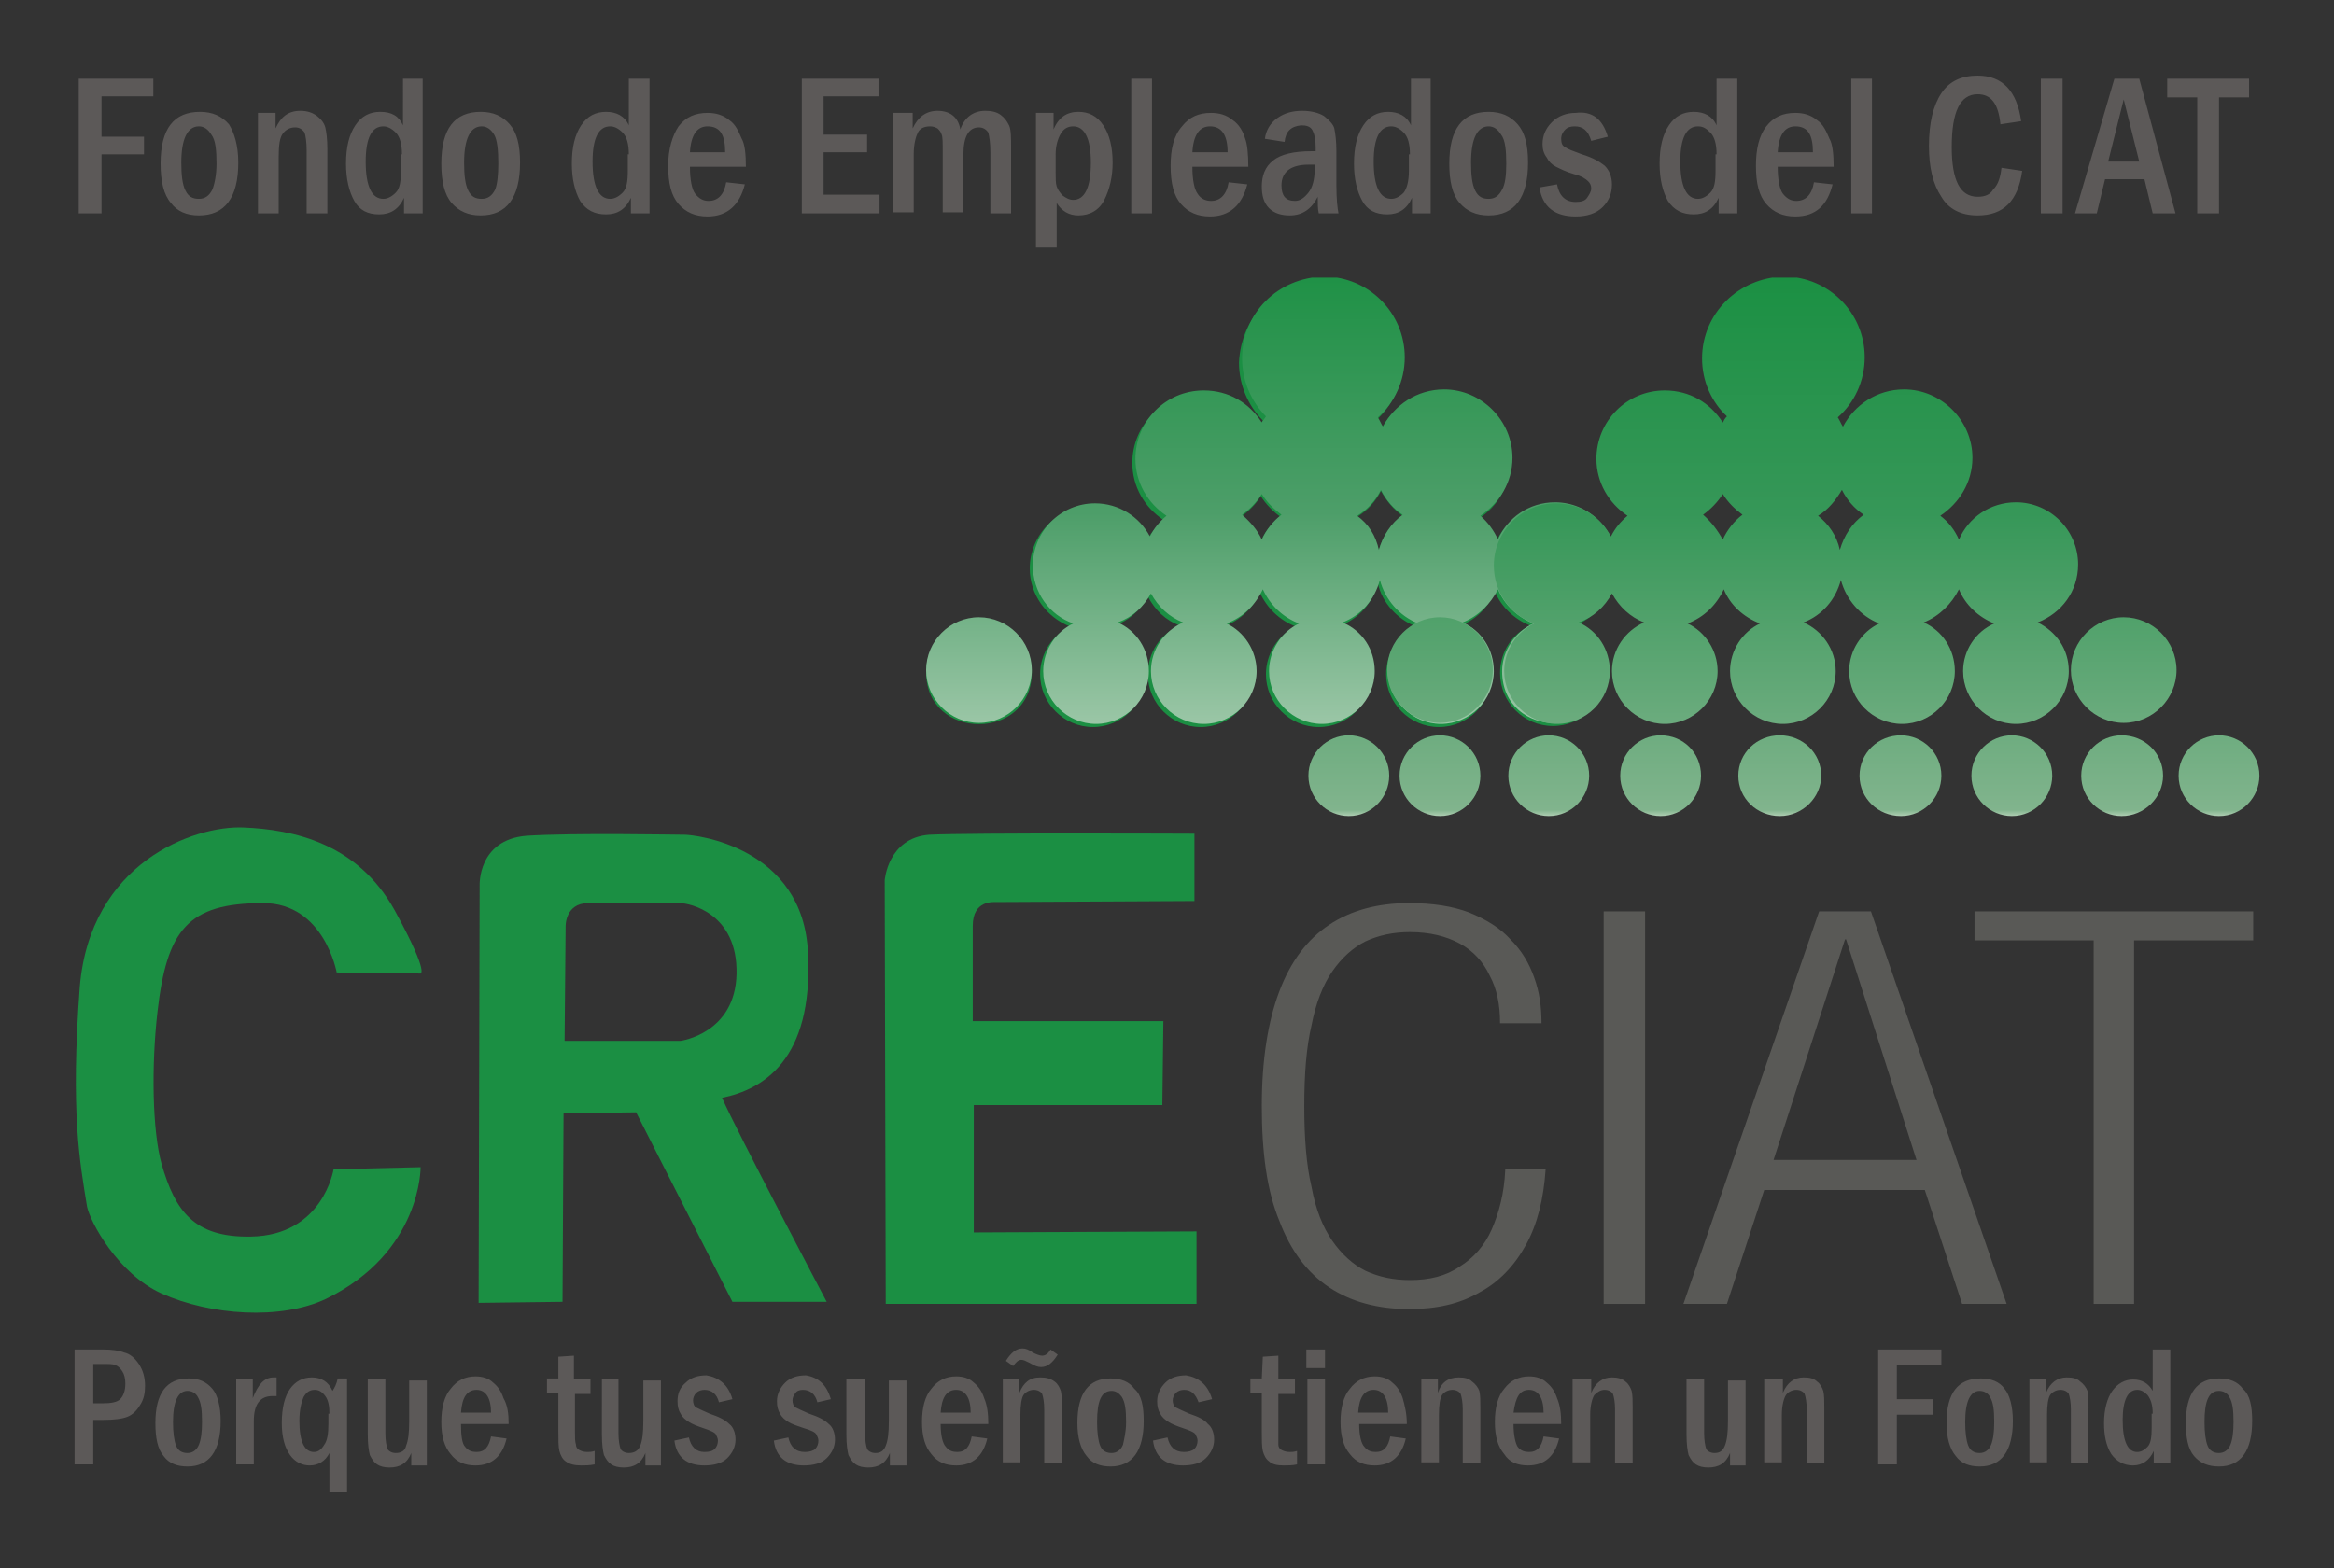 <?xml version="1.0" encoding="utf-8"?>
<!-- Generator: Adobe Illustrator 22.0.1, SVG Export Plug-In . SVG Version: 6.00 Build 0)  -->
<svg version="1.1" id="Capa_1" xmlns="http://www.w3.org/2000/svg" xmlns:xlink="http://www.w3.org/1999/xlink" x="0px" y="0px"
	 viewBox="0 0 225.3 151.4" style="enable-background:new 0 0 225.3 151.4;" xml:space="preserve">
<rect x="0" y="0" width="225.3" height="151.4" fill="#333333" stroke="none"/>
<style type="text/css">
	.st0{fill-rule:evenodd;clip-rule:evenodd;fill:#B6C62C;}
	.st1{fill-rule:evenodd;clip-rule:evenodd;fill:#85A043;}
	.st2{fill-rule:evenodd;clip-rule:evenodd;fill:url(#SVGID_1_);}
	.st3{fill-rule:evenodd;clip-rule:evenodd;fill:#9F792B;}
	.st4{fill-rule:evenodd;clip-rule:evenodd;fill:#FFFFFF;}
	.st5{fill-rule:evenodd;clip-rule:evenodd;fill:#ABC02F;}
	.st6{fill-rule:evenodd;clip-rule:evenodd;fill:#729E38;}
	.st7{fill-rule:evenodd;clip-rule:evenodd;fill:#211915;}
	.st8{fill-rule:evenodd;clip-rule:evenodd;fill:#1B8F43;}
	.st9{fill:#5C5958;}
	.st10{fill:#595956;}
	.st11{clip-path:url(#SVGID_3_);fill:url(#SVGID_4_);}
	.st12{clip-path:url(#SVGID_6_);fill:url(#SVGID_7_);}
</style>
<g>
	<path class="st0" d="M666.9,668.7c19.9,0,36,12.3,36,27.4c0,15.1-16.1,27.4-36,27.4c-19.9,0-36-12.3-36-27.4
		C631,680.9,647.1,668.7,666.9,668.7z"/>
	<path class="st1" d="M666.9,670c18.8,0,34.1,11.6,34.1,26c0,14.4-15.3,26-34.1,26c-18.8,0-34.1-11.6-34.1-26
		C632.9,681.7,648.1,670,666.9,670z"/>
	<linearGradient id="SVGID_1_" gradientUnits="userSpaceOnUse" x1="666.928" y1="720.505" x2="666.928" y2="671.597">
		<stop  offset="0" style="stop-color:#946A22"/>
		<stop  offset="0.51" style="stop-color:#F0CE00"/>
		<stop  offset="1" style="stop-color:#A39071"/>
	</linearGradient>
	<path class="st2" d="M666.9,671.6c17.6,0,31.9,10.9,31.9,24.5c0,13.5-14.3,24.5-31.9,24.5c-17.6,0-31.9-11-31.9-24.5
		C635,682.5,649.3,671.6,666.9,671.6L666.9,671.6z"/>
	<path class="st3" d="M666.9,672.4c17,0,30.8,10.6,30.8,23.6c0,13-13.8,23.6-30.8,23.6c-17,0-30.8-10.6-30.8-23.6
		C636.1,683,649.9,672.4,666.9,672.4z"/>
	<path class="st4" d="M666.9,673.5c16.4,0,29.6,10.1,29.6,22.6c0,12.5-13.3,22.6-29.6,22.6c-16.4,0-29.6-10.1-29.6-22.6
		C637.3,683.6,650.6,673.5,666.9,673.5z"/>
	<path class="st5" d="M670.2,693.9c0.4,0.4,0.9,0.5,1.3,0.2c0.4-0.4,0.4-0.9,0.1-1.4c-0.3-0.4-0.9-0.5-1.3-0.2
		C669.9,692.9,669.9,693.4,670.2,693.9z"/>
	<path class="st5" d="M665.3,694.3c0.4,0.4,1,0.5,1.3,0.2c0.4-0.3,0.4-1,0.1-1.3c-0.3-0.4-0.9-0.6-1.3-0.2
		C665.1,693.3,665.1,693.9,665.3,694.3z"/>
	<path class="st5" d="M672.9,690.8c0.7-0.1,0.8,0.7,0,0.9c-1.1,0.1-4,0.4-6.4,0.1c-1.3-0.1-2.2-0.2-2.6-0.4c-0.7-0.1-0.4-0.9,0-0.8
		c1.2,0.2,3.3,0.4,4.5,0.4C669.6,691,672.4,690.9,672.9,690.8z"/>
	<path class="st5" d="M660.1,683.3c1.2,1.4,1.8,3.2,2.3,4.7c0.3,1,1.2,1,1.3,1c3.4,0.2,5.7-0.2,7-0.5c2.4-0.4,3.1-1.5,2.8-2.5
		c-0.2-0.8-1.2-2.2-4.3-2.6c-1.9-0.2-3.7,0.2-4.8,0.4c-0.9,0.2-0.9-0.8,0.3-1.1c0.9-0.2,3.6-0.9,6.5-0.1c2.7,1,3.4,2.3,3.7,3.1
		c0.1,0.5,0.4,1.8-0.8,2.7c-2.3,1.8-8.1,2-11,1.5c-0.5-0.1-1.2-0.6-1.5-1.5c-0.4-1.2-1.2-3.6-2.9-5.2
		C658.2,682.8,659,681.9,660.1,683.3z"/>
	<path class="st5" d="M646.2,697c0.7,0,1.3,0.1,1.9,0.4v-1.2c-0.3-0.1-0.5-0.1-0.8-0.2c-0.4-0.1-0.8-0.1-1.2-0.1
		c-2.4,0-3.7,1.2-3.7,3.4c-0.1,2.3,1.2,3.5,3.7,3.5c0.7,0,1.4-0.1,2-0.3v-1.2c-0.6,0.2-1.2,0.4-1.9,0.4c-1.6,0-2.4-0.8-2.4-2.4
		C643.8,697.8,644.6,697,646.2,697z"/>
	<path class="st5" d="M652.5,700.2c0,1-0.4,1.6-1.2,1.6c-0.9,0-1.2-0.6-1.2-1.6c0-1,0.4-1.5,1.2-1.5
		C652.2,698.7,652.6,699.2,652.5,700.2L652.5,700.2z M651.3,697.7c-1.7,0-2.5,0.9-2.5,2.6c-0.1,1.8,0.8,2.6,2.5,2.6
		c1.7,0,2.6-0.8,2.6-2.6C653.8,698.6,653,697.7,651.3,697.7z"/>
	<path class="st5" d="M658.1,700.2c0,1-0.4,1.6-1.2,1.6c-0.9,0-1.2-0.6-1.2-1.6c0-1,0.4-1.5,1.2-1.5
		C657.7,698.7,658.1,699.2,658.1,700.2L658.1,700.2z M656.9,697.7c-1.7,0-2.5,0.9-2.6,2.6c0,1.8,0.9,2.6,2.6,2.6
		c1.7,0,2.5-0.8,2.6-2.6C659.4,698.6,658.5,697.7,656.9,697.7z"/>
	<path class="st6" d="M661.5,698.8h1v-1h-1.2c0,0,0.1-0.5-0.3-0.7c-0.4-0.2-0.8-0.1-0.8-0.1l-0.1,4.5c0,0.9,0.4,1.4,1.2,1.4h1l0.1-1
		H662c-0.4,0-0.6-0.2-0.6-0.7V698.8z"/>
	<path class="st6" d="M685.6,698.8h1v-1h-1.2c0,0,0.1-0.5-0.3-0.7c-0.4-0.2-0.8-0.1-0.8-0.1v4.5c-0.1,0.9,0.4,1.4,1.2,1.4h1v-1h-0.4
		c-0.4,0-0.6-0.2-0.6-0.7V698.8z"/>
	<path class="st6" d="M665.9,697.8c-0.4,0-0.9,0.2-1.4,0.7c0,0-0.1-0.7-0.7-0.7h-0.4l-0.1,5h1.3v-3.4c0.4-0.4,0.8-0.7,1.2-0.7V697.8
		z"/>
	<path class="st6" d="M669.6,701.3c-0.4,0.3-0.8,0.4-1.3,0.4c-0.5,0-0.7-0.2-0.7-0.6c0-0.4,0.3-0.6,0.9-0.6c0.4,0,0.9,0.1,1.2,0.1
		V701.3L669.6,701.3z M668.3,697.8c-0.5,0-1,0.1-1.6,0.2v1c0.5-0.1,1.1-0.2,1.6-0.2c0.9,0,1.3,0.2,1.3,0.7v0.3
		c-0.4,0-0.7-0.1-1.2-0.1c-1.5,0-2.2,0.5-2.2,1.5c0,1,0.7,1.6,2,1.6c0.5,0,1-0.1,1.4-0.4c0,0,0.3,0.4,0.7,0.4h0.4l0.1-3.4
		C670.9,698.3,670,697.8,668.3,697.8z"/>
	<path class="st6" d="M690.7,701.3c-0.4,0.3-0.8,0.4-1.3,0.4c-0.5,0-0.8-0.2-0.8-0.6c0-0.4,0.4-0.6,1-0.6c0.4,0,0.8,0.1,1.2,0.1
		V701.3L690.7,701.3z M689.3,697.8c-0.5,0-1.1,0.1-1.6,0.2v1c0.5-0.1,1.1-0.2,1.6-0.2c0.9,0,1.3,0.2,1.3,0.7v0.3
		c-0.4,0-0.7-0.1-1.2-0.1c-1.5,0-2.2,0.5-2.2,1.5c0,1,0.7,1.6,2,1.6c0.4,0,1-0.1,1.4-0.4c0,0,0.3,0.4,0.7,0.4h0.4v-3.4
		C691.9,698.3,691.1,697.8,689.3,697.8z"/>
	<path class="st6" d="M674.6,698.8c0.4,0,0.9,0,1.2,0.1v-1c-0.4-0.1-0.9-0.1-1.4-0.1c-1.8,0-2.8,0.8-2.8,2.4c0,1.8,1,2.6,2.8,2.6
		c0.5,0,1-0.1,1.4-0.1v-1c-0.4,0.1-0.9,0.1-1.3,0.1c-1,0-1.6-0.5-1.5-1.6C673,699.2,673.5,698.8,674.6,698.8z"/>
	<path class="st6" d="M680.1,700.2c0,1-0.4,1.6-1.3,1.6c-0.8,0-1.2-0.6-1.2-1.6c0-1,0.4-1.5,1.3-1.5
		C679.6,698.7,680.1,699.2,680.1,700.2L680.1,700.2z M678.8,697.7c-1.7,0-2.6,0.9-2.6,2.6c0,1.8,0.8,2.6,2.5,2.6
		c1.7,0,2.6-0.8,2.6-2.6C681.3,698.6,680.5,697.7,678.8,697.7z"/>
	<path class="st6" d="M682,695.9l0.1,6.9h1.2V697C683.3,696,682,695.9,682,695.9z"/>
	<path class="st7" d="M653.9,706.9c0.2,0.1,0.4,0.2,0.8,0.2c0.3,0,0.5-0.2,0.5-0.6c0-0.2-0.1-0.3-0.4-0.4c-0.3-0.2-0.7-0.6-0.7-0.9
		c0-0.7,0.6-1.1,1.2-1.1c0.3,0,0.6,0.1,0.8,0.2l-0.2,0.4c-0.1,0-0.3-0.1-0.6-0.1c-0.4,0-0.7,0.2-0.7,0.4c0,0.2,0.2,0.3,0.5,0.5
		c0.3,0.2,0.7,0.4,0.7,0.9c0,0.7-0.6,1-1.3,1c-0.4,0-0.8-0.1-0.9-0.2L653.9,706.9z"/>
	<path class="st7" d="M658.6,705.1l-0.3,1.6c0,0.3-0.1,0.6-0.1,0.8h-0.6l0.1-0.4c-0.2,0.3-0.6,0.4-0.9,0.4c-0.3,0-0.6-0.1-0.6-0.7
		v-0.4l0.2-1.3h0.7l-0.3,1.3v0.3c0,0.2,0.1,0.3,0.3,0.3c0.2,0,0.6-0.3,0.7-0.8l0.2-1.2H658.6z"/>
	<path class="st7" d="M659.5,707c0.1,0.1,0.2,0.1,0.3,0.1c0.4,0,0.8-0.6,0.8-1.1c0-0.2,0-0.4-0.3-0.4c-0.3,0-0.6,0.3-0.7,0.9
		L659.5,707L659.5,707z M658.6,708.5l0.4-2.5c0.1-0.2,0.1-0.7,0.1-0.9h0.5v0.4c0.2-0.3,0.4-0.4,0.8-0.4c0.6,0,0.8,0.3,0.8,0.9
		c0,0.8-0.5,1.5-1.4,1.5c-0.2,0-0.3,0-0.4-0.1l-0.2,1.1H658.6z"/>
	<path class="st7" d="M662.8,705.6c-0.3,0-0.6,0.2-0.7,0.6c0.7,0,1-0.1,1-0.3C663.2,705.6,663,705.6,662.8,705.6L662.8,705.6z
		 M663.4,707.4c-0.2,0.1-0.6,0.1-0.9,0.1c-0.7,0-0.9-0.3-0.9-1c0-0.7,0.4-1.4,1.3-1.4c0.4,0,0.8,0.2,0.8,0.7c0,0.6-0.7,0.8-1.5,0.8
		v0.3c0.1,0.1,0.3,0.2,0.6,0.2c0.2,0,0.4,0,0.7-0.1V707.4z"/>
	<path class="st7" d="M663.8,707.5l0.3-1.5c0.1-0.3,0.1-0.7,0.1-0.9h0.5c-0.1,0.2-0.1,0.3-0.1,0.5c0.2-0.3,0.4-0.5,0.8-0.5h0.1
		l-0.1,0.5h-0.1c-0.4,0-0.7,0.3-0.8,0.9l-0.1,1H663.8z"/>
	<path class="st7" d="M665.6,707.5l0.3-1.7c0-0.3,0-0.6,0.1-0.8h0.4v0.4c0.2-0.3,0.4-0.4,0.8-0.4c0.4,0,0.6,0.2,0.6,0.4
		c0.2-0.3,0.5-0.4,0.9-0.4c0.3,0,0.5,0.2,0.5,0.5v0.4l-0.2,1.4h-0.5l0.2-1.3v-0.3c0-0.2-0.1-0.3-0.3-0.3c-0.2,0-0.5,0.3-0.5,0.8
		l-0.2,1.2H667l0.2-1.3v-0.3c0-0.2,0-0.3-0.2-0.3c-0.3,0-0.6,0.3-0.7,0.9l-0.2,1.1H665.6z"/>
	<path class="st7" d="M670.9,705.6c-0.3,0-0.5,0.2-0.7,0.6c0.7,0,1-0.1,1-0.3C671.2,705.6,671.1,705.6,670.9,705.6L670.9,705.6z
		 M671.4,707.4c-0.2,0.1-0.6,0.1-0.8,0.1c-0.7,0-1-0.3-1-1c0-0.7,0.6-1.4,1.3-1.4c0.4,0,0.8,0.2,0.8,0.7c0,0.6-0.7,0.8-1.5,0.8v0.3
		c0.1,0.1,0.3,0.2,0.6,0.2c0.2,0,0.4,0,0.7-0.1V707.4z"/>
	<path class="st7" d="M672,707.5l0.2-1.5c0.1-0.3,0.1-0.7,0.1-0.9h0.6c0,0.2-0.1,0.3-0.1,0.5c0.2-0.3,0.4-0.5,0.8-0.5h0.1l-0.1,0.5
		h-0.1c-0.3,0-0.7,0.3-0.8,0.9l-0.1,1H672z"/>
	<path class="st7" d="M675.3,707.4c-0.1,0.1-0.3,0.1-0.7,0.1c-0.6,0-1-0.3-1-0.9c0-0.9,0.7-1.5,1.5-1.5c0.2,0,0.4,0,0.4,0.1
		l-0.1,0.4c-0.1-0.1-0.2-0.1-0.3-0.1c-0.6,0-0.9,0.4-0.9,1c0,0.3,0.2,0.6,0.4,0.6c0.2,0,0.4,0,0.6-0.1V707.4z"/>
	<path class="st7" d="M677.5,705.6h-0.2c-0.6,0-1,0.6-1,1.1c0,0.2,0.1,0.4,0.3,0.4c0.3,0,0.7-0.3,0.8-0.9L677.5,705.6L677.5,705.6z
		 M677.3,707.5V707c-0.2,0.4-0.6,0.6-0.9,0.6c-0.4,0-0.7-0.3-0.7-0.8c0-0.8,0.6-1.6,1.7-1.6c0.2,0,0.6,0,0.8,0.1l-0.3,1.2
		c0,0.3-0.1,0.8-0.1,1.1H677.3z"/>
	<path class="st7" d="M680.1,705.7c-0.1-0.1-0.2-0.1-0.3-0.1c-0.5,0-0.9,0.6-0.9,1c0,0.3,0.1,0.6,0.4,0.6c0.2,0,0.5-0.2,0.7-0.8
		L680.1,705.7L680.1,705.7z M681,704l-0.6,2.6c0,0.3-0.1,0.6-0.1,0.9h-0.5l0.1-0.4c-0.2,0.3-0.5,0.4-0.9,0.4c-0.4,0-0.7-0.3-0.7-0.9
		c0-0.8,0.6-1.5,1.4-1.5h0.4l0.1-1.1H681z"/>
	<path class="st7" d="M681.6,706.5c0,0.3,0.2,0.6,0.5,0.6c0.3,0,0.7-0.6,0.7-1c0-0.3-0.1-0.6-0.4-0.6
		C681.9,705.6,681.6,706.1,681.6,706.5L681.6,706.5z M683.3,706.1c0,0.8-0.5,1.4-1.3,1.4c-0.7,0-1-0.3-1-1c0-0.8,0.6-1.4,1.4-1.4
		C683,705.1,683.3,705.6,683.3,706.1z"/>
</g>
<g id="Creciat_3_">
	<g>
		<g>
			<path class="st8" d="M133.1,53.2c0.3-1.4,1.2-2.6,2.3-3.4c-0.9-0.6-1.6-1.5-2.1-2.4c-0.5,1-1.3,1.9-2.3,2.5
				C132,50.8,132.8,51.9,133.1,53.2 M121.7,52.3c0.4-1,1.1-1.8,1.9-2.4c-0.7-0.5-1.4-1.2-1.9-2c-0.5,0.8-1.1,1.4-1.9,2
				C120.7,50.5,121.3,51.4,121.7,52.3z M94.5,59.8c2.8,0,5.1,2.3,5.1,5.1c0,6.7-10.2,6.7-10.2,0C89.4,62.1,91.7,59.8,94.5,59.8z
				 M127.6,27c4.3,0,7.8,3.5,7.8,7.8c0,2.3-1,4.4-2.6,5.8c0.2,0.3,0.4,0.6,0.5,0.9c1.1-2.2,3.3-3.6,5.9-3.6c3.7,0,6.6,3,6.6,6.6
				c0,2.3-1.2,4.4-3.1,5.6c0.8,0.6,1.3,1.4,1.7,2.3c0.9-2.2,3.1-3.6,5.5-3.6c3.3,0,6,2.7,6,6c0,2.5-1.6,4.7-3.9,5.6
				c1.8,0.8,3,2.6,3,4.6c0,2.8-2.3,5.1-5.1,5.1c-2.8,0-5.1-2.3-5.1-5.1c0-2.1,1.2-3.8,2.9-4.6c-1.5-0.6-2.8-1.8-3.4-3.3
				c-0.6,1.5-1.8,2.7-3.3,3.3c1.8,0.8,3,2.6,3,4.7c0,2.8-2.3,5.1-5.1,5.1c-2.8,0-5.1-2.3-5.1-5.1c0-2,1.2-3.8,2.9-4.6
				c-1.8-0.7-3.3-2.3-3.7-4.2c-0.5,1.9-1.8,3.4-3.6,4.1c1.8,0.8,3,2.6,3,4.7c0,2.8-2.3,5.1-5.1,5.1c-2.8,0-5.1-2.3-5.1-5.1
				c0-2,1.2-3.8,2.9-4.6c-1.6-0.6-2.8-1.8-3.5-3.3c-0.6,1.5-1.9,2.7-3.5,3.3c1.7,0.8,2.9,2.6,2.9,4.6c0,2.8-2.3,5.1-5.1,5.1
				c-2.8,0-5.1-2.3-5.1-5.1c0-2.1,1.2-3.9,3.1-4.7c-1.4-0.5-2.4-1.5-3.1-2.8c-0.7,1.3-1.8,2.3-3.2,2.8c1.8,0.8,3,2.6,3,4.7
				c0,2.8-2.3,5.1-5.1,5.1c-2.8,0-5.1-2.3-5.1-5.1c0-2,1.2-3.8,2.9-4.6c-2.3-0.9-3.9-3.1-3.9-5.6c0-3.3,2.7-6,6-6
				c2.3,0,4.3,1.3,5.3,3.3c0.4-0.8,1-1.4,1.6-2c-1.8-1.2-3-3.2-3-5.5c0-3.7,3-6.6,6.6-6.6c2.3,0,4.4,1.2,5.6,3.1
				c0.1-0.2,0.3-0.4,0.4-0.6c-1.4-1.4-2.3-3.4-2.3-5.6C119.8,30.5,123.3,27,127.6,27z"/>
			<path class="st9" d="M215.6,137.3c0-1.2-0.1-1.9-0.4-2.4c-0.2-0.4-0.6-0.6-1-0.6c-1,0-1.4,1-1.4,3c0,1,0.1,1.8,0.3,2.3
				c0.2,0.5,0.6,0.7,1.1,0.7c0.5,0,0.9-0.3,1.1-0.8C215.5,139,215.6,138.3,215.6,137.3 M217.4,137.2c0,2.9-1.1,4.4-3.2,4.4
				c-1,0-1.8-0.3-2.4-1c-0.6-0.7-0.8-1.8-0.8-3.2c0-2.9,1.1-4.3,3.2-4.3c1,0,1.8,0.3,2.3,1C217.2,134.7,217.4,135.8,217.4,137.2z
				 M207.8,136.5c0-0.9-0.2-1.4-0.5-1.8c-0.3-0.3-0.6-0.5-1-0.5c-0.9,0-1.4,1-1.4,2.9c0,2.1,0.5,3.1,1.4,3.1c0.4,0,0.7-0.2,1-0.5
				c0.3-0.3,0.4-0.9,0.4-1.8V136.5z M207.8,130.3h1.7v11h-1.6v-1.2c-0.4,0.9-1.1,1.4-2,1.4c-0.9,0-1.6-0.4-2.1-1.1
				c-0.5-0.8-0.7-1.8-0.7-3c0-1.3,0.3-2.4,0.8-3.1c0.5-0.7,1.2-1.1,2-1.1c0.9,0,1.5,0.4,1.9,1.1V130.3z M195.9,133.2h1.6v1.3
				c0.4-1,1.1-1.5,2-1.5c0.6,0,1,0.1,1.3,0.4c0.3,0.2,0.6,0.6,0.7,0.9c0.1,0.4,0.1,1,0.1,1.7v5.3h-1.7v-5.2c0-0.7-0.1-1.2-0.2-1.5
				c-0.1-0.2-0.4-0.4-0.8-0.4c-0.4,0-0.8,0.2-1,0.5c-0.2,0.3-0.3,1-0.3,1.9v4.6h-1.7V133.2z M192.5,137.3c0-1.2-0.1-1.9-0.4-2.4
				c-0.2-0.4-0.6-0.6-1-0.6c-0.9,0-1.4,1-1.4,3c0,1,0.1,1.8,0.3,2.3c0.2,0.5,0.6,0.7,1.1,0.7c0.5,0,0.9-0.3,1.1-0.8
				C192.4,139,192.5,138.3,192.5,137.3z M194.3,137.2c0,2.9-1.1,4.4-3.2,4.4c-1,0-1.8-0.3-2.3-1c-0.6-0.7-0.9-1.8-0.9-3.2
				c0-2.9,1.1-4.3,3.3-4.3c1,0,1.8,0.3,2.3,1C194,134.7,194.3,135.8,194.3,137.2z M181.3,130.3h6.1v1.5h-4.3v3.3h3.5v1.5h-3.5v4.8
				h-1.8V130.3z M170.5,133.2h1.6v1.3c0.4-1,1.1-1.5,2-1.5c0.6,0,1,0.1,1.3,0.4c0.3,0.2,0.5,0.6,0.6,0.9c0.1,0.4,0.1,1,0.1,1.7v5.3
				h-1.7v-5.2c0-0.7-0.1-1.2-0.2-1.5c-0.1-0.2-0.4-0.4-0.8-0.4c-0.4,0-0.8,0.2-1,0.5c-0.2,0.3-0.4,1-0.4,1.9v4.6h-1.7V133.2z
				 M162.8,133.2h1.7v5.2c0,0.7,0.1,1.2,0.2,1.5c0.1,0.2,0.4,0.4,0.8,0.4c0.5,0,0.8-0.2,1-0.7c0.2-0.5,0.3-1.2,0.3-2.4v-3.9h1.7v8.2
				h-1.5v-1.2c-0.4,1-1.1,1.4-2.1,1.4c-0.5,0-0.9-0.1-1.2-0.3c-0.3-0.2-0.5-0.5-0.7-0.9c-0.1-0.4-0.2-1-0.2-2V133.2z M152.1,133.2
				h1.5v1.3c0.4-1,1.1-1.5,2-1.5c0.5,0,1,0.1,1.3,0.4c0.3,0.2,0.5,0.6,0.6,0.9c0.1,0.4,0.1,1,0.1,1.7v5.3h-1.7v-5.2
				c0-0.7-0.1-1.2-0.2-1.5c-0.1-0.2-0.4-0.4-0.8-0.4c-0.4,0-0.7,0.2-1,0.5c-0.2,0.3-0.4,1-0.4,1.9v4.6h-1.7V133.2z M149,136.4
				c0-1.4-0.5-2.2-1.4-2.2c-0.9,0-1.3,0.7-1.5,2.2H149z M150.7,137.5h-4.6c0,1.1,0.2,1.9,0.4,2.2c0.3,0.4,0.7,0.5,1.1,0.5
				c0.8,0,1.2-0.5,1.4-1.5l1.5,0.2c-0.4,1.7-1.4,2.6-3,2.6c-1,0-1.8-0.3-2.3-1.1c-0.6-0.7-0.9-1.7-0.9-3.1c0-1.4,0.3-2.5,0.9-3.2
				c0.6-0.8,1.4-1.2,2.4-1.2c0.7,0,1.3,0.2,1.7,0.6c0.5,0.4,0.8,0.9,1,1.5C150.6,135.7,150.7,136.5,150.7,137.5z M137.2,133.2h1.6
				v1.3c0.3-1,1-1.5,2-1.5c0.6,0,1,0.1,1.3,0.4c0.3,0.2,0.6,0.6,0.7,0.9c0.1,0.4,0.1,1,0.1,1.7v5.3h-1.7v-5.2c0-0.7-0.1-1.2-0.2-1.5
				c-0.1-0.2-0.4-0.4-0.8-0.4c-0.4,0-0.8,0.2-1,0.5c-0.2,0.3-0.3,1-0.3,1.9v4.6h-1.7V133.2z M134,136.4c0-1.4-0.5-2.2-1.4-2.2
				c-0.9,0-1.4,0.7-1.5,2.2H134z M135.8,137.5h-4.6c0,1.1,0.2,1.9,0.5,2.2c0.3,0.4,0.7,0.5,1.1,0.5c0.8,0,1.2-0.5,1.4-1.5l1.5,0.2
				c-0.4,1.7-1.4,2.6-3,2.6c-1,0-1.8-0.3-2.4-1.1c-0.6-0.7-0.9-1.7-0.9-3.1c0-1.4,0.3-2.5,0.9-3.2c0.6-0.8,1.4-1.2,2.4-1.2
				c0.7,0,1.3,0.2,1.7,0.6c0.5,0.4,0.8,0.9,1,1.5C135.6,135.7,135.8,136.5,135.8,137.5z M126.2,133.2h1.7v8.2h-1.7V133.2z
				 M127.9,132.1h-1.8v-1.8h1.8V132.1z M121.9,131l1.5-0.1v2.3h1.6v1.4h-1.6v3.6c0,0.6,0,1,0,1.3c0,0.2,0.1,0.4,0.3,0.5
				c0.2,0.1,0.4,0.2,0.8,0.2c0.2,0,0.4,0,0.7-0.1v1.3c-0.4,0.1-0.9,0.1-1.3,0.1c-0.6,0-1.1-0.1-1.4-0.4c-0.3-0.2-0.5-0.6-0.6-1
				c-0.1-0.4-0.1-1.1-0.1-1.9v-3.7h-1.1v-1.4h1.1L121.9,131z M117,135.1l-1.3,0.3c-0.3-0.8-0.7-1.2-1.4-1.2c-0.3,0-0.6,0.1-0.8,0.3
				c-0.2,0.2-0.3,0.5-0.3,0.7c0,0.3,0.1,0.6,0.3,0.7c0.2,0.1,0.6,0.3,1.3,0.6c0.9,0.3,1.5,0.6,1.8,1c0.4,0.3,0.6,0.9,0.6,1.5
				c0,0.7-0.3,1.3-0.8,1.8c-0.5,0.5-1.3,0.7-2.2,0.7c-1.7,0-2.7-0.8-2.9-2.4l1.4-0.3c0.2,0.9,0.7,1.4,1.6,1.4c0.4,0,0.8-0.1,1-0.3
				c0.2-0.2,0.3-0.5,0.3-0.8c0-0.2-0.1-0.4-0.2-0.6c-0.1-0.2-0.6-0.4-1.2-0.6c-0.6-0.2-1.1-0.4-1.4-0.6c-0.3-0.2-0.6-0.4-0.8-0.8
				c-0.2-0.3-0.3-0.7-0.3-1.2c0-0.7,0.3-1.3,0.8-1.8c0.5-0.5,1.2-0.7,2-0.7C115.7,133,116.6,133.7,117,135.1z M108.7,137.3
				c0-1.2-0.1-1.9-0.4-2.4c-0.3-0.4-0.6-0.6-1-0.6c-1,0-1.4,1-1.4,3c0,1,0.1,1.8,0.3,2.3c0.2,0.5,0.6,0.7,1.1,0.7
				c0.5,0,0.9-0.3,1.1-0.8C108.5,139,108.7,138.3,108.7,137.3z M110.4,137.2c0,2.9-1.1,4.4-3.2,4.4c-1,0-1.8-0.3-2.3-1
				c-0.6-0.7-0.9-1.8-0.9-3.2c0-2.9,1.1-4.3,3.2-4.3c1,0,1.8,0.3,2.3,1C110.2,134.7,110.4,135.8,110.4,137.2z M101.4,130.3l0.7,0.5
				c-0.5,0.8-1,1.2-1.6,1.2c-0.3,0-0.6-0.1-1.1-0.4c-0.4-0.2-0.6-0.3-0.8-0.3c-0.3,0-0.5,0.2-0.8,0.6l-0.7-0.5
				c0.5-0.8,1-1.2,1.6-1.2c0.3,0,0.6,0.1,1,0.4c0.4,0.2,0.7,0.3,0.9,0.3C100.9,130.9,101.2,130.7,101.4,130.3z M96.8,133.2h1.6v1.3
				c0.4-1,1-1.5,2-1.5c0.6,0,1,0.1,1.4,0.4c0.3,0.2,0.5,0.6,0.6,0.9c0.1,0.4,0.1,1,0.1,1.7v5.3h-1.7v-5.2c0-0.7-0.1-1.2-0.2-1.5
				c-0.1-0.2-0.4-0.4-0.8-0.4c-0.4,0-0.8,0.2-1,0.5c-0.2,0.3-0.3,1-0.3,1.9v4.6h-1.7V133.2z M93.7,136.4c0-1.4-0.5-2.2-1.4-2.2
				c-0.9,0-1.4,0.7-1.5,2.2H93.7z M95.4,137.5h-4.6c0,1.1,0.2,1.9,0.5,2.2c0.3,0.4,0.7,0.5,1.1,0.5c0.8,0,1.2-0.5,1.4-1.5l1.5,0.2
				c-0.4,1.7-1.4,2.6-3,2.6c-1,0-1.8-0.3-2.4-1.1c-0.6-0.7-0.9-1.7-0.9-3.1c0-1.4,0.3-2.5,0.9-3.2c0.6-0.8,1.4-1.2,2.4-1.2
				c0.7,0,1.3,0.2,1.7,0.6c0.5,0.4,0.8,0.9,1,1.5C95.3,135.7,95.4,136.5,95.4,137.5z M81.8,133.2h1.7v5.2c0,0.7,0.1,1.2,0.2,1.5
				c0.1,0.2,0.4,0.4,0.8,0.4c0.5,0,0.8-0.2,1-0.7c0.2-0.5,0.3-1.2,0.3-2.4v-3.9h1.7v8.2h-1.6v-1.2c-0.4,1-1.1,1.4-2.1,1.4
				c-0.5,0-0.9-0.1-1.2-0.3c-0.3-0.2-0.5-0.5-0.7-0.9c-0.1-0.4-0.2-1-0.2-2V133.2z M80.2,135.1l-1.3,0.3c-0.2-0.8-0.7-1.2-1.4-1.2
				c-0.3,0-0.6,0.1-0.7,0.3c-0.2,0.2-0.3,0.5-0.3,0.7c0,0.3,0.1,0.6,0.3,0.7c0.2,0.1,0.6,0.3,1.3,0.6c0.9,0.3,1.5,0.6,1.9,1
				c0.4,0.3,0.6,0.9,0.6,1.5c0,0.7-0.3,1.3-0.8,1.8c-0.5,0.5-1.3,0.7-2.2,0.7c-1.7,0-2.7-0.8-2.9-2.4l1.4-0.3
				c0.2,0.9,0.7,1.4,1.6,1.4c0.4,0,0.8-0.1,1-0.3c0.2-0.2,0.3-0.5,0.3-0.8c0-0.2-0.1-0.4-0.2-0.6c-0.1-0.2-0.5-0.4-1.2-0.6
				c-0.6-0.2-1.2-0.4-1.5-0.6c-0.3-0.2-0.6-0.4-0.8-0.8c-0.2-0.3-0.3-0.7-0.3-1.2c0-0.7,0.3-1.3,0.8-1.8c0.5-0.5,1.2-0.7,2-0.7
				C79,133,79.8,133.7,80.2,135.1z M70.7,135.1l-1.3,0.3c-0.2-0.8-0.7-1.2-1.4-1.2c-0.3,0-0.6,0.1-0.8,0.3c-0.2,0.2-0.3,0.5-0.3,0.7
				c0,0.3,0.1,0.6,0.3,0.7c0.2,0.1,0.6,0.3,1.3,0.6c0.9,0.3,1.5,0.6,1.9,1c0.4,0.3,0.6,0.9,0.6,1.5c0,0.7-0.3,1.3-0.8,1.8
				c-0.5,0.5-1.3,0.7-2.2,0.7c-1.7,0-2.7-0.8-2.9-2.4l1.4-0.3c0.2,0.9,0.7,1.4,1.5,1.4c0.5,0,0.8-0.1,1-0.3c0.2-0.2,0.3-0.5,0.3-0.8
				c0-0.2-0.1-0.4-0.2-0.6c-0.1-0.2-0.6-0.4-1.2-0.6c-0.6-0.2-1.1-0.4-1.4-0.6c-0.3-0.2-0.6-0.4-0.8-0.8c-0.2-0.3-0.3-0.7-0.3-1.2
				c0-0.7,0.2-1.3,0.8-1.8c0.5-0.5,1.2-0.7,2-0.7C69.4,133,70.3,133.7,70.7,135.1z M58,133.2h1.7v5.2c0,0.7,0.1,1.2,0.2,1.5
				c0.1,0.2,0.4,0.4,0.8,0.4c0.5,0,0.9-0.2,1.1-0.7c0.2-0.5,0.3-1.2,0.3-2.4v-3.9h1.7v8.2h-1.5v-1.2c-0.4,1-1.1,1.4-2.1,1.4
				c-0.5,0-0.9-0.1-1.2-0.3c-0.3-0.2-0.5-0.5-0.7-0.9c-0.1-0.4-0.2-1-0.2-2V133.2z M53.9,131l1.5-0.1v2.3H57v1.4h-1.5v3.6
				c0,0.6,0,1,0.1,1.3c0,0.2,0.1,0.4,0.3,0.5c0.2,0.1,0.4,0.2,0.8,0.2c0.2,0,0.4,0,0.7-0.1v1.3c-0.5,0.1-0.9,0.1-1.3,0.1
				c-0.6,0-1.1-0.1-1.5-0.4c-0.3-0.2-0.5-0.6-0.6-1c-0.1-0.4-0.1-1.1-0.1-1.9v-3.7h-1.1v-1.4h1.1L53.9,131z M47.4,136.4
				c0-1.4-0.5-2.2-1.4-2.2c-0.9,0-1.4,0.7-1.5,2.2H47.4z M49.1,137.5h-4.6c0,1.1,0.1,1.9,0.4,2.2c0.3,0.4,0.7,0.5,1.1,0.5
				c0.8,0,1.2-0.5,1.4-1.5l1.5,0.2c-0.4,1.7-1.4,2.6-3,2.6c-1,0-1.8-0.3-2.4-1.1c-0.6-0.7-0.9-1.7-0.9-3.1c0-1.4,0.3-2.5,0.9-3.2
				c0.6-0.8,1.4-1.2,2.4-1.2c0.7,0,1.3,0.2,1.7,0.6c0.5,0.4,0.8,0.9,1,1.5C49,135.7,49.1,136.5,49.1,137.5z M35.5,133.2h1.7v5.2
				c0,0.7,0.1,1.2,0.2,1.5c0.1,0.2,0.4,0.4,0.8,0.4c0.5,0,0.9-0.2,1-0.7c0.2-0.5,0.3-1.2,0.3-2.4v-3.9h1.7v8.2h-1.5v-1.2
				c-0.4,1-1.1,1.4-2.1,1.4c-0.5,0-0.9-0.1-1.2-0.3c-0.3-0.2-0.5-0.5-0.7-0.9c-0.1-0.4-0.2-1-0.2-2V133.2z M31.8,136.5
				c0-0.7-0.1-1.3-0.4-1.7c-0.3-0.4-0.6-0.6-1-0.6c-0.5,0-0.8,0.2-1.1,0.7c-0.2,0.5-0.4,1.2-0.4,2.3c0,2,0.5,3,1.4,3
				c0.4,0,0.7-0.2,1-0.7c0.3-0.4,0.4-1.1,0.4-2V136.5z M32.6,133.1h0.9c0,0.4,0,1.1,0,1.9v9.1h-1.7v-3.8c-0.4,0.8-1.1,1.2-1.9,1.2
				c-0.7,0-1.4-0.3-1.9-1c-0.5-0.7-0.8-1.7-0.8-3.1c0-1.5,0.3-2.6,0.8-3.3c0.5-0.7,1.2-1.1,2.1-1.1c0.9,0,1.6,0.4,2,1.3
				C32.3,134,32.5,133.6,32.6,133.1z M22.9,133.2h1.5v1.8c0.5-1.3,1.1-2,2-2c0.1,0,0.2,0,0.3,0v1.8c-0.1,0-0.3,0-0.4,0
				c-1.2,0-1.8,0.8-1.8,2.4v4.2h-1.7V133.2z M19.5,137.3c0-1.2-0.1-1.9-0.4-2.4c-0.2-0.4-0.6-0.6-1-0.6c-0.9,0-1.4,1-1.4,3
				c0,1,0.1,1.8,0.3,2.3c0.2,0.5,0.6,0.7,1.1,0.7c0.5,0,0.9-0.3,1.1-0.8C19.4,139,19.5,138.3,19.5,137.3z M21.3,137.2
				c0,2.9-1.1,4.4-3.2,4.4c-1,0-1.8-0.3-2.3-1c-0.6-0.7-0.8-1.8-0.8-3.2c0-2.9,1.1-4.3,3.2-4.3c1,0,1.7,0.3,2.3,1
				C21,134.7,21.3,135.8,21.3,137.2z M9,131.7v3.8h0.9c0.8,0,1.4-0.1,1.7-0.4c0.3-0.3,0.5-0.8,0.5-1.5c0-0.5-0.1-0.9-0.3-1.2
				c-0.2-0.3-0.4-0.5-0.7-0.6c-0.2-0.1-0.6-0.1-1.2-0.1H9z M7.2,130.3h2.7c0.9,0,1.6,0.1,2.1,0.3c0.5,0.1,1,0.5,1.4,1.1
				c0.4,0.6,0.6,1.3,0.6,2.1c0,0.7-0.1,1.3-0.5,1.9c-0.3,0.5-0.7,0.9-1.2,1.1c-0.5,0.2-1.3,0.3-2.3,0.3H9v4.3H7.2V130.3z"/>
			<path class="st8" d="M32.2,112.9l8.4-0.2c0,0,0.1,8.2-9.1,12.7c-4.4,2.1-11.2,1.6-15.9-0.5c-4.2-1.9-6.9-6.9-7.2-8.4
				c-0.7-4.3-1.6-9.1-0.7-21.2c1-12,11-15.6,15.8-15.4c4.8,0.2,11,1.5,14.6,8c3.6,6.6,2.4,6.1,2.4,6.1l-8-0.1c0,0-1.2-6.7-7.1-6.7
				c-7.3,0-9.3,2.6-10.2,10.5c-0.6,5.2-0.5,11.5,0.4,14.7c1.3,4.5,3.1,7.1,8.6,7C31.2,119.3,32.2,112.9,32.2,112.9"/>
			<path class="st8" d="M54.5,100.5l0.1-11c0,0-0.1-2.3,2.2-2.3c2.3,0,7.8,0,8.8,0c1,0,5.6,1,5.5,6.8c-0.1,5.8-5.4,6.5-5.4,6.5H54.5
				z M54.4,107.5l-0.1,18.2l-8.1,0.1l0.1-40.3c0,0-0.2-4.4,4.5-4.8c4.7-0.3,14.4-0.1,15.3-0.1c0.9,0,11.5,1.1,11.9,11.5
				c0.5,10.3-4.4,13.1-8.3,13.9c1.3,3,10.1,19.7,10.1,19.7h-9.1l-9.3-18.3L54.4,107.5z"/>
			<path class="st8" d="M115.5,118.9v7h-30L85.4,85c0,0,0.3-4.1,4.3-4.4c3.9-0.2,25.6-0.1,25.6-0.1l0,6.5l-19.1,0.1
				c-0.3,0-2.3-0.2-2.3,2.3c0,2.4,0,9.2,0,9.2l18.4,0l-0.1,8.1H94l0,12.3L115.5,118.9z"/>
			<path class="st10" d="M145.3,113c-0.1,2.2-0.6,4.1-1.3,5.7c-0.7,1.6-1.8,2.8-3.1,3.6c-1.3,0.9-2.9,1.3-4.8,1.3
				c-1.6,0-3-0.3-4.3-0.9c-1.2-0.6-2.3-1.6-3.2-2.9c-0.9-1.3-1.6-3-2-5.2c-0.5-2.1-0.7-4.7-0.7-7.8c0-3.1,0.2-5.7,0.7-7.8
				c0.4-2.1,1.1-3.9,2-5.2c0.9-1.3,2-2.3,3.2-2.9c1.3-0.6,2.7-0.9,4.3-0.9c1.9,0,3.5,0.4,4.8,1.1c1.3,0.7,2.3,1.8,2.9,3.1
				c0.7,1.3,1,2.8,1,4.6h4c0-1.6-0.2-3-0.7-4.4c-0.5-1.4-1.2-2.6-2.3-3.7c-1-1.1-2.3-1.9-4-2.6c-1.6-0.6-3.5-0.9-5.8-0.9
				c-3,0-5.6,0.7-7.7,2.1c-2.1,1.4-3.7,3.5-4.8,6.4c-1.1,2.9-1.7,6.6-1.7,11.1c0,4.5,0.5,8.2,1.7,11.1c1.1,2.9,2.7,5,4.8,6.4
				c2.1,1.4,4.7,2.1,7.7,2.1c2.7,0,4.9-0.5,6.8-1.6c1.9-1,3.4-2.6,4.5-4.6c1.1-2,1.7-4.4,1.9-7.3H145.3z"/>
			<rect x="154.8" y="88" class="st10" width="4" height="37.9"/>
			<path class="st10" d="M162.5,125.9h4.2l3.6-11h15.5l3.6,11h4.3L180.6,88h-5L162.5,125.9z M171.2,112l6.9-21.3h0.1L185,112H171.2z
				"/>
			<polygon class="st10" points="202.1,125.9 206,125.9 206,90.8 217.5,90.8 217.5,88 190.6,88 190.6,90.8 202.1,90.8 			"/>
			<path class="st9" d="M209.2,7.6h7.9v1.8h-2.9v11.2h-2.1V9.4h-2.9V7.6z M206.5,15.6l-1.5-6l-1.5,6H206.5z M204.1,7.6h2.4l3.5,13
				h-2.2l-0.8-3.3h-3.8l-0.8,3.3h-2.1L204.1,7.6z M197,7.6h2.1v13H197V7.6z M193.2,16.2l2,0.3c-0.4,2.9-1.8,4.3-4.3,4.3
				c-1.6,0-2.8-0.6-3.5-1.8c-0.8-1.2-1.2-2.8-1.2-4.9c0-2.2,0.4-3.9,1.2-5.1c0.8-1.2,2-1.7,3.5-1.7c2.4,0,3.8,1.5,4.2,4.4l-2,0.3
				c-0.2-2-0.9-2.9-2.2-2.9c-1.7,0-2.5,1.7-2.5,5.1c0,3.2,0.8,4.8,2.5,4.8c0.7,0,1.2-0.2,1.5-0.7C192.9,17.8,193.1,17.1,193.2,16.2z
				 M178.7,7.6h2v13h-2V7.6z M175,14.7c0-1.7-0.5-2.5-1.7-2.5c-1,0-1.6,0.8-1.7,2.5H175z M177,16.1h-5.4c0,1.3,0.2,2.2,0.5,2.6
				c0.4,0.5,0.8,0.7,1.3,0.7c0.9,0,1.5-0.6,1.7-1.8l1.8,0.2c-0.5,2-1.6,3.1-3.6,3.1c-1.2,0-2.1-0.4-2.8-1.2c-0.7-0.8-1-2-1-3.7
				c0-1.6,0.3-2.9,1-3.8c0.7-0.9,1.6-1.3,2.8-1.3c0.8,0,1.5,0.2,2.1,0.7c0.6,0.4,0.9,1.1,1.2,1.8C176.9,13.9,177,14.9,177,16.1z
				 M165.7,14.9c0-1-0.2-1.7-0.6-2.1c-0.4-0.4-0.7-0.6-1.2-0.6c-1.1,0-1.7,1.1-1.7,3.4c0,2.4,0.6,3.6,1.7,3.6c0.4,0,0.8-0.2,1.2-0.6
				c0.4-0.4,0.5-1.1,0.5-2.1V14.9z M165.7,7.6h2v13h-1.8v-1.5c-0.5,1.1-1.3,1.6-2.4,1.6c-1.1,0-1.9-0.4-2.5-1.3
				c-0.5-0.9-0.8-2.1-0.8-3.6c0-1.6,0.3-2.8,0.9-3.7c0.6-0.9,1.4-1.3,2.4-1.3c1,0,1.8,0.4,2.2,1.3V7.6z M155.2,13.2l-1.6,0.4
				c-0.3-1-0.8-1.4-1.6-1.4c-0.4,0-0.7,0.1-0.9,0.3c-0.2,0.2-0.4,0.5-0.4,0.9c0,0.4,0.1,0.7,0.4,0.8c0.2,0.2,0.8,0.4,1.6,0.7
				c1,0.3,1.7,0.7,2.2,1.1c0.4,0.4,0.7,1,0.7,1.8c0,0.9-0.3,1.6-0.9,2.2c-0.6,0.6-1.5,0.9-2.6,0.9c-2,0-3.2-0.9-3.5-2.8l1.7-0.3
				c0.2,1.1,0.8,1.7,1.8,1.7c0.5,0,0.9-0.1,1.1-0.4c0.2-0.3,0.4-0.6,0.4-0.9c0-0.3-0.1-0.5-0.3-0.7c-0.2-0.2-0.6-0.5-1.4-0.7
				c-0.7-0.2-1.3-0.5-1.7-0.7c-0.4-0.2-0.7-0.5-0.9-0.9c-0.3-0.4-0.4-0.8-0.4-1.3c0-0.8,0.3-1.5,0.9-2.1c0.6-0.6,1.4-0.9,2.3-0.9
				C153.7,10.7,154.7,11.5,155.2,13.2z M145.4,15.8c0-1.3-0.1-2.3-0.5-2.8c-0.3-0.5-0.7-0.8-1.2-0.8c-1.1,0-1.7,1.2-1.7,3.5
				c0,1.2,0.1,2.1,0.4,2.7c0.3,0.6,0.7,0.8,1.3,0.8c0.6,0,1-0.3,1.3-0.9C145.3,17.8,145.4,16.9,145.4,15.8z M147.5,15.7
				c0,3.4-1.3,5.1-3.8,5.1c-1.2,0-2.1-0.4-2.8-1.2c-0.7-0.8-1-2.1-1-3.8c0-3.4,1.3-5,3.8-5c1.2,0,2.1,0.4,2.8,1.2
				C147.2,12.8,147.5,14,147.5,15.7z M136.1,14.9c0-1-0.2-1.7-0.6-2.1c-0.4-0.4-0.8-0.6-1.2-0.6c-1.1,0-1.7,1.1-1.7,3.4
				c0,2.4,0.6,3.6,1.7,3.6c0.4,0,0.8-0.2,1.2-0.6c0.3-0.4,0.5-1.1,0.5-2.1V14.9z M136.1,7.6h2v13h-1.8v-1.5
				c-0.5,1.1-1.3,1.6-2.4,1.6c-1.1,0-1.9-0.4-2.4-1.3c-0.5-0.9-0.8-2.1-0.8-3.6c0-1.6,0.3-2.8,0.9-3.7c0.6-0.9,1.4-1.3,2.4-1.3
				c1,0,1.8,0.4,2.2,1.3V7.6z M126.9,15.9c-0.3,0-0.5,0-0.6,0c-1.7,0-2.6,0.7-2.6,2c0,1,0.4,1.5,1.3,1.5c0.5,0,0.9-0.3,1.3-0.8
				c0.4-0.5,0.6-1.3,0.6-2.2V15.9z M124,13.7l-1.9-0.3c0.1-0.8,0.5-1.5,1.2-2c0.7-0.5,1.5-0.7,2.4-0.7c0.9,0,1.6,0.2,2.1,0.5
				c0.5,0.4,0.9,0.8,1,1.2c0.1,0.5,0.2,1.2,0.2,2.2v3.3c0,1.3,0.1,2.2,0.2,2.7h-1.9c-0.1-0.4-0.1-0.9-0.1-1.6
				c-0.6,1.2-1.5,1.8-2.7,1.8c-0.8,0-1.5-0.2-2-0.7c-0.5-0.5-0.7-1.2-0.7-2.1c0-1,0.3-1.9,1.1-2.5c0.7-0.6,2-0.9,3.7-0.9
				c0.1,0,0.2,0,0.4,0v-0.4c0-0.7-0.1-1.2-0.3-1.6c-0.2-0.4-0.6-0.5-1.1-0.5C124.6,12.2,124.1,12.7,124,13.7z M118.5,14.7
				c0-1.7-0.6-2.5-1.7-2.5c-1,0-1.6,0.8-1.7,2.5H118.5z M120.5,16.1h-5.4c0,1.3,0.2,2.2,0.5,2.6c0.3,0.5,0.8,0.7,1.3,0.7
				c0.9,0,1.5-0.6,1.7-1.8l1.8,0.2c-0.5,2-1.7,3.1-3.6,3.1c-1.2,0-2.1-0.4-2.8-1.2c-0.7-0.8-1-2-1-3.7c0-1.6,0.3-2.9,1.1-3.8
				c0.7-0.9,1.6-1.3,2.8-1.3c0.8,0,1.5,0.2,2.1,0.7c0.6,0.4,1,1.1,1.2,1.8C120.4,13.9,120.5,14.9,120.5,16.1z M109.2,7.6h2v13h-2
				V7.6z M101.9,16.6c0,0.6,0,1.1,0.1,1.4c0.1,0.3,0.3,0.6,0.6,0.9c0.3,0.2,0.6,0.4,1,0.4c1.1,0,1.7-1.2,1.7-3.6
				c0-2.3-0.6-3.5-1.7-3.5c-0.5,0-0.9,0.2-1.2,0.7c-0.3,0.5-0.5,1.2-0.5,2V16.6z M99.9,10.9h1.8v1.6c0.5-1.2,1.3-1.7,2.4-1.7
				c1,0,1.8,0.4,2.4,1.3c0.6,0.9,0.9,2.1,0.9,3.6c0,1.4-0.3,2.6-0.8,3.6c-0.5,1-1.4,1.5-2.5,1.5c-0.9,0-1.6-0.4-2.1-1.2v4.3h-2V10.9
				z M86.3,10.9h1.8v1.5c0.5-1.1,1.3-1.7,2.4-1.7c1.2,0,2,0.6,2.2,1.8c0.4-1.2,1.3-1.8,2.4-1.8c0.6,0,1.1,0.1,1.5,0.4
				c0.4,0.3,0.6,0.6,0.8,1c0.2,0.4,0.2,1.2,0.2,2.4v6.1h-2v-5.9c0-0.9-0.1-1.5-0.2-1.9c-0.2-0.3-0.5-0.5-0.9-0.5
				c-1,0-1.5,0.9-1.5,2.6v5.6h-2v-5.9c0-0.8,0-1.4-0.1-1.6c-0.1-0.3-0.2-0.4-0.4-0.6c-0.2-0.1-0.4-0.2-0.7-0.2c-0.6,0-1,0.2-1.2,0.6
				c-0.2,0.4-0.4,1.1-0.4,2.1v5.6h-2V10.9z M77.4,7.6h7.4v1.7h-5.3V13h4.2v1.7h-4.2v4.1h5.4v1.8h-7.5V7.6z M70,14.7
				c0-1.7-0.5-2.5-1.7-2.5c-1,0-1.6,0.8-1.7,2.5H70z M72,16.1h-5.4c0,1.3,0.2,2.2,0.5,2.6c0.4,0.5,0.8,0.7,1.3,0.7
				c0.9,0,1.5-0.6,1.7-1.8l1.8,0.2c-0.5,2-1.7,3.1-3.6,3.1c-1.2,0-2.1-0.4-2.8-1.2c-0.7-0.8-1-2-1-3.7c0-1.6,0.4-2.9,1-3.8
				c0.7-0.9,1.6-1.3,2.8-1.3c0.8,0,1.5,0.2,2.1,0.7c0.6,0.4,0.9,1.1,1.2,1.8C71.9,13.9,72,14.9,72,16.1z M60.7,14.9
				c0-1-0.2-1.7-0.6-2.1c-0.4-0.4-0.8-0.6-1.2-0.6c-1.1,0-1.7,1.1-1.7,3.4c0,2.4,0.6,3.6,1.7,3.6c0.4,0,0.8-0.2,1.2-0.6
				c0.4-0.4,0.5-1.1,0.5-2.1V14.9z M60.7,7.6h2v13h-1.8v-1.5c-0.5,1.1-1.3,1.6-2.4,1.6c-1.1,0-1.9-0.4-2.5-1.3
				c-0.5-0.9-0.8-2.1-0.8-3.6c0-1.6,0.3-2.8,0.9-3.7c0.6-0.9,1.4-1.3,2.4-1.3c1,0,1.8,0.4,2.2,1.3V7.6z M48.1,15.8
				c0-1.3-0.1-2.3-0.4-2.8c-0.3-0.5-0.7-0.8-1.2-0.8c-1.1,0-1.7,1.2-1.7,3.5c0,1.2,0.1,2.1,0.4,2.7c0.3,0.6,0.7,0.8,1.3,0.8
				c0.6,0,1-0.3,1.3-0.9C48,17.8,48.1,16.9,48.1,15.8z M50.2,15.7c0,3.4-1.3,5.1-3.8,5.1c-1.2,0-2.1-0.4-2.8-1.2
				c-0.7-0.8-1-2.1-1-3.8c0-3.4,1.3-5,3.8-5c1.2,0,2.1,0.4,2.8,1.2C49.9,12.8,50.2,14,50.2,15.7z M38.8,14.9c0-1-0.2-1.7-0.6-2.1
				c-0.4-0.4-0.8-0.6-1.2-0.6c-1.1,0-1.7,1.1-1.7,3.4c0,2.4,0.6,3.6,1.7,3.6c0.4,0,0.8-0.2,1.2-0.6c0.4-0.4,0.5-1.1,0.5-2.1V14.9z
				 M38.8,7.6h2v13H39v-1.5c-0.5,1.1-1.3,1.6-2.4,1.6c-1.1,0-1.9-0.4-2.4-1.3c-0.5-0.9-0.8-2.1-0.8-3.6c0-1.6,0.3-2.8,0.9-3.7
				c0.6-0.9,1.4-1.3,2.4-1.3c1.1,0,1.8,0.4,2.2,1.3V7.6z M24.8,10.9h1.8v1.5c0.5-1.1,1.2-1.7,2.4-1.7c0.7,0,1.2,0.2,1.6,0.5
				c0.4,0.3,0.7,0.7,0.8,1.1c0.1,0.4,0.2,1.1,0.2,2.1v6.2h-2v-6.1c0-0.8-0.1-1.4-0.2-1.7c-0.2-0.3-0.5-0.5-0.9-0.5
				c-0.5,0-0.9,0.2-1.2,0.6c-0.3,0.4-0.4,1.1-0.4,2.3v5.4h-2V10.9z M20.9,15.8c0-1.3-0.1-2.3-0.5-2.8c-0.3-0.5-0.7-0.8-1.2-0.8
				c-1.1,0-1.7,1.2-1.7,3.5c0,1.2,0.1,2.1,0.4,2.7c0.3,0.6,0.7,0.8,1.3,0.8c0.6,0,1-0.3,1.3-0.9C20.7,17.8,20.9,16.9,20.9,15.8z
				 M23,15.7c0,3.4-1.3,5.1-3.8,5.1c-1.2,0-2.1-0.4-2.7-1.2c-0.7-0.8-1-2.1-1-3.8c0-3.4,1.3-5,3.8-5c1.2,0,2.1,0.4,2.8,1.2
				C22.6,12.8,23,14,23,15.7z M7.6,7.6h7.2v1.7H9.8v3.9h4.1v1.7H9.8v5.7H7.6V7.6z"/>
			<g>
				<defs>
					<path id="SVGID_2_" d="M89.4,64.7c0,2.8,2.3,5.1,5.1,5.1c2.8,0,5.1-2.3,5.1-5.1c0-2.8-2.3-5.1-5.1-5.1
						C91.7,59.6,89.4,61.9,89.4,64.7 M119.9,49.7c0.7-0.5,1.4-1.2,1.9-2c0.5,0.8,1.1,1.4,1.9,2c-0.8,0.6-1.5,1.5-1.9,2.4
						C121.4,51.2,120.7,50.4,119.9,49.7z M131,49.8c1-0.6,1.8-1.5,2.3-2.5c0.5,1,1.2,1.8,2.1,2.4c-1.1,0.8-1.9,2-2.3,3.4
						C132.8,51.7,132.1,50.6,131,49.8z M119.9,34.6c0,2.2,0.9,4.2,2.3,5.6c-0.1,0.2-0.3,0.4-0.4,0.6c-1.2-1.9-3.2-3.1-5.6-3.1
						c-3.7,0-6.6,3-6.6,6.6c0,2.3,1.2,4.3,3,5.5c-0.7,0.6-1.2,1.2-1.6,2c-1-1.9-3-3.2-5.3-3.2c-3.3,0-6,2.7-6,6
						c0,2.6,1.6,4.8,3.9,5.6c-1.7,0.8-2.9,2.6-2.9,4.6c0,2.8,2.3,5.1,5.1,5.1c2.8,0,5.1-2.3,5.1-5.1c0-2.1-1.2-3.9-3-4.7
						c1.4-0.5,2.5-1.5,3.2-2.8c0.7,1.3,1.8,2.3,3.1,2.8c-1.8,0.8-3.1,2.6-3.1,4.7c0,2.8,2.3,5.1,5.1,5.1c2.8,0,5.1-2.3,5.1-5.1
						c0-2-1.2-3.8-2.9-4.6c1.6-0.6,2.8-1.8,3.5-3.3c0.7,1.5,1.9,2.7,3.5,3.3c-1.7,0.8-2.9,2.6-2.9,4.6c0,2.8,2.3,5.1,5.1,5.1
						c2.8,0,5.1-2.3,5.1-5.1c0-2.1-1.2-3.9-3.1-4.7c1.8-0.7,3.1-2.2,3.6-4.1c0.5,1.9,1.9,3.5,3.7,4.2c-1.7,0.8-2.9,2.6-2.9,4.6
						c0,2.8,2.3,5.1,5.1,5.1c2.8,0,5.1-2.3,5.1-5.1c0-2.1-1.2-3.9-3-4.7c1.5-0.6,2.7-1.8,3.4-3.2c0.6,1.5,1.9,2.7,3.4,3.3
						c-1.7,0.8-3,2.6-3,4.6c0,6.7,10.2,6.7,10.2,0c0-2.1-1.2-3.8-3-4.7c2.3-0.9,3.9-3,3.9-5.6c0-3.3-2.7-6-6-6
						c-2.5,0-4.6,1.5-5.5,3.6c-0.4-0.9-1-1.7-1.7-2.3c1.8-1.2,3.1-3.2,3.1-5.6c0-3.6-3-6.6-6.6-6.6c-2.6,0-4.8,1.5-5.9,3.6
						c-0.2-0.3-0.3-0.6-0.5-0.9c1.6-1.4,2.6-3.5,2.6-5.8c0-4.3-3.5-7.8-7.8-7.8C123.3,26.8,119.9,30.3,119.9,34.6z"/>
				</defs>
				<clipPath id="SVGID_3_">
					<use xlink:href="#SVGID_2_"  style="overflow:visible;"/>
				</clipPath>
				
					<linearGradient id="SVGID_4_" gradientUnits="userSpaceOnUse" x1="-327.785" y1="389.62" x2="-325.654" y2="389.62" gradientTransform="matrix(0 26.53 -31.237 0 12293.243 8720.805)">
					<stop  offset="0" style="stop-color:#1B9043"/>
					<stop  offset="0.44" style="stop-color:#4D9E69"/>
					<stop  offset="0.99" style="stop-color:#C3DBC6"/>
					<stop  offset="1" style="stop-color:#FFFFFF"/>
				</linearGradient>
				<rect x="89.4" y="26.8" class="st11" width="66.6" height="44.6"/>
			</g>
			<g>
				<defs>
					<path id="SVGID_5_" d="M126.3,74.9c0,2.2,1.8,3.9,3.9,3.9c2.2,0,3.9-1.8,3.9-3.9c0-2.2-1.8-3.9-3.9-3.9
						C128.1,71,126.3,72.7,126.3,74.9z M135.1,74.9c0,2.2,1.8,3.9,3.9,3.9c2.2,0,3.9-1.8,3.9-3.9c0-2.2-1.8-3.9-3.9-3.9
						C136.9,71,135.1,72.7,135.1,74.9z M145.6,74.9c0,2.2,1.8,3.9,3.9,3.9c2.2,0,3.9-1.8,3.9-3.9c0-2.2-1.8-3.9-3.9-3.9
						C147.4,71,145.6,72.7,145.6,74.9z M156.4,74.9c0,2.2,1.8,3.9,3.9,3.9c2.2,0,3.9-1.8,3.9-3.9c0-2.2-1.7-3.9-3.9-3.9
						C158.2,71,156.4,72.7,156.4,74.9z M167.8,74.9c0,2.2,1.8,3.9,4,3.9c2.2,0,4-1.8,4-3.9c0-2.2-1.8-3.9-4-3.9
						C169.6,71,167.8,72.7,167.8,74.9z M179.5,74.9c0,2.2,1.8,3.9,4,3.9c2.2,0,3.9-1.8,3.9-3.9c0-2.2-1.8-3.9-3.9-3.9
						C181.3,71,179.5,72.7,179.5,74.9z M190.3,74.9c0,2.2,1.8,3.9,3.9,3.9c2.2,0,3.9-1.8,3.9-3.9c0-2.2-1.8-3.9-3.9-3.9
						C192.1,71,190.3,72.7,190.3,74.9z M200.9,74.9c0,2.2,1.8,3.9,3.9,3.9c2.2,0,4-1.8,4-3.9c0-2.2-1.8-3.9-4-3.9
						C202.7,71,200.9,72.7,200.9,74.9z M210.3,74.9c0,2.2,1.8,3.9,3.9,3.9c2.2,0,3.9-1.8,3.9-3.9c0-2.2-1.8-3.9-3.9-3.9
						C212.1,71,210.3,72.7,210.3,74.9z M133.9,64.7c0,2.8,2.3,5.1,5.1,5.1c2.8,0,5.1-2.3,5.1-5.1c0-2.8-2.3-5.1-5.1-5.1
						C136.2,59.6,133.9,61.9,133.9,64.7z M199.9,64.7c0,2.8,2.3,5.1,5.1,5.1c2.8,0,5.1-2.3,5.1-5.1c0-2.8-2.3-5.1-5.1-5.1
						C202.2,59.6,199.9,61.9,199.9,64.7z M164.4,49.7c0.7-0.5,1.4-1.2,1.9-2c0.5,0.8,1.1,1.4,1.9,2c-0.8,0.6-1.5,1.5-1.9,2.4
						C165.8,51.2,165.2,50.4,164.4,49.7z M175.5,49.8c1-0.6,1.7-1.5,2.3-2.5c0.5,1,1.2,1.8,2.1,2.4c-1.1,0.8-1.9,2-2.3,3.4
						C177.3,51.7,176.5,50.6,175.5,49.8z M164.3,34.6c0,2.2,0.9,4.2,2.4,5.6c-0.2,0.2-0.3,0.4-0.4,0.6c-1.2-1.9-3.2-3.1-5.6-3.1
						c-3.7,0-6.6,3-6.6,6.6c0,2.3,1.2,4.3,3,5.5c-0.7,0.6-1.2,1.2-1.6,2c-1-1.9-3-3.2-5.3-3.2c-3.3,0-6,2.7-6,6
						c0,2.6,1.6,4.8,3.9,5.6c-1.7,0.8-2.9,2.6-2.9,4.6c0,2.8,2.3,5.1,5.1,5.1c2.8,0,5.1-2.3,5.1-5.1c0-2.1-1.2-3.9-3-4.7
						c1.4-0.5,2.5-1.5,3.2-2.8c0.7,1.3,1.8,2.3,3.1,2.8c-1.8,0.8-3.1,2.6-3.1,4.7c0,2.8,2.3,5.1,5.1,5.1c2.8,0,5.1-2.3,5.1-5.1
						c0-2-1.2-3.8-2.9-4.6c1.6-0.6,2.8-1.8,3.5-3.3c0.6,1.5,1.9,2.7,3.5,3.3c-1.7,0.8-2.9,2.6-2.9,4.6c0,2.8,2.3,5.1,5.1,5.1
						c2.8,0,5.1-2.3,5.1-5.1c0-2.1-1.3-3.9-3.1-4.7c1.8-0.7,3.1-2.2,3.6-4.1c0.5,1.9,1.9,3.5,3.7,4.2c-1.7,0.8-2.9,2.6-2.9,4.6
						c0,2.8,2.3,5.1,5.1,5.1c2.8,0,5.1-2.3,5.1-5.1c0-2.1-1.2-3.9-3-4.7c1.5-0.6,2.7-1.8,3.4-3.2c0.6,1.5,1.9,2.7,3.4,3.3
						c-1.8,0.8-3,2.6-3,4.6c0,2.8,2.3,5.1,5.1,5.1c2.8,0,5.1-2.3,5.1-5.1c0-2.1-1.2-3.8-3-4.7c2.3-0.9,3.9-3,3.9-5.6
						c0-3.3-2.7-6-6-6c-2.5,0-4.6,1.5-5.5,3.6c-0.4-0.9-1-1.7-1.8-2.3c1.8-1.2,3.1-3.2,3.1-5.6c0-3.6-3-6.6-6.6-6.6
						c-2.6,0-4.8,1.5-5.9,3.6c-0.2-0.3-0.3-0.6-0.5-0.9c1.6-1.4,2.6-3.5,2.6-5.8c0-4.3-3.5-7.8-7.8-7.8
						C167.8,26.8,164.3,30.3,164.3,34.6z"/>
				</defs>
				<clipPath id="SVGID_6_">
					<use xlink:href="#SVGID_5_"  style="overflow:visible;"/>
				</clipPath>
				
					<linearGradient id="SVGID_7_" gradientUnits="userSpaceOnUse" x1="-327.544" y1="390.266" x2="-325.412" y2="390.266" gradientTransform="matrix(0 24.41 -43.068 0 16980.184 8022.057)">
					<stop  offset="0" style="stop-color:#1B9043"/>
					<stop  offset="0.44" style="stop-color:#369758"/>
					<stop  offset="0.99" style="stop-color:#81B48D"/>
					<stop  offset="1" style="stop-color:#AACBAE"/>
				</linearGradient>
				<rect x="126.3" y="26.8" class="st12" width="91.8" height="52"/>
			</g>
		</g>
	</g>
</g>
</svg>
